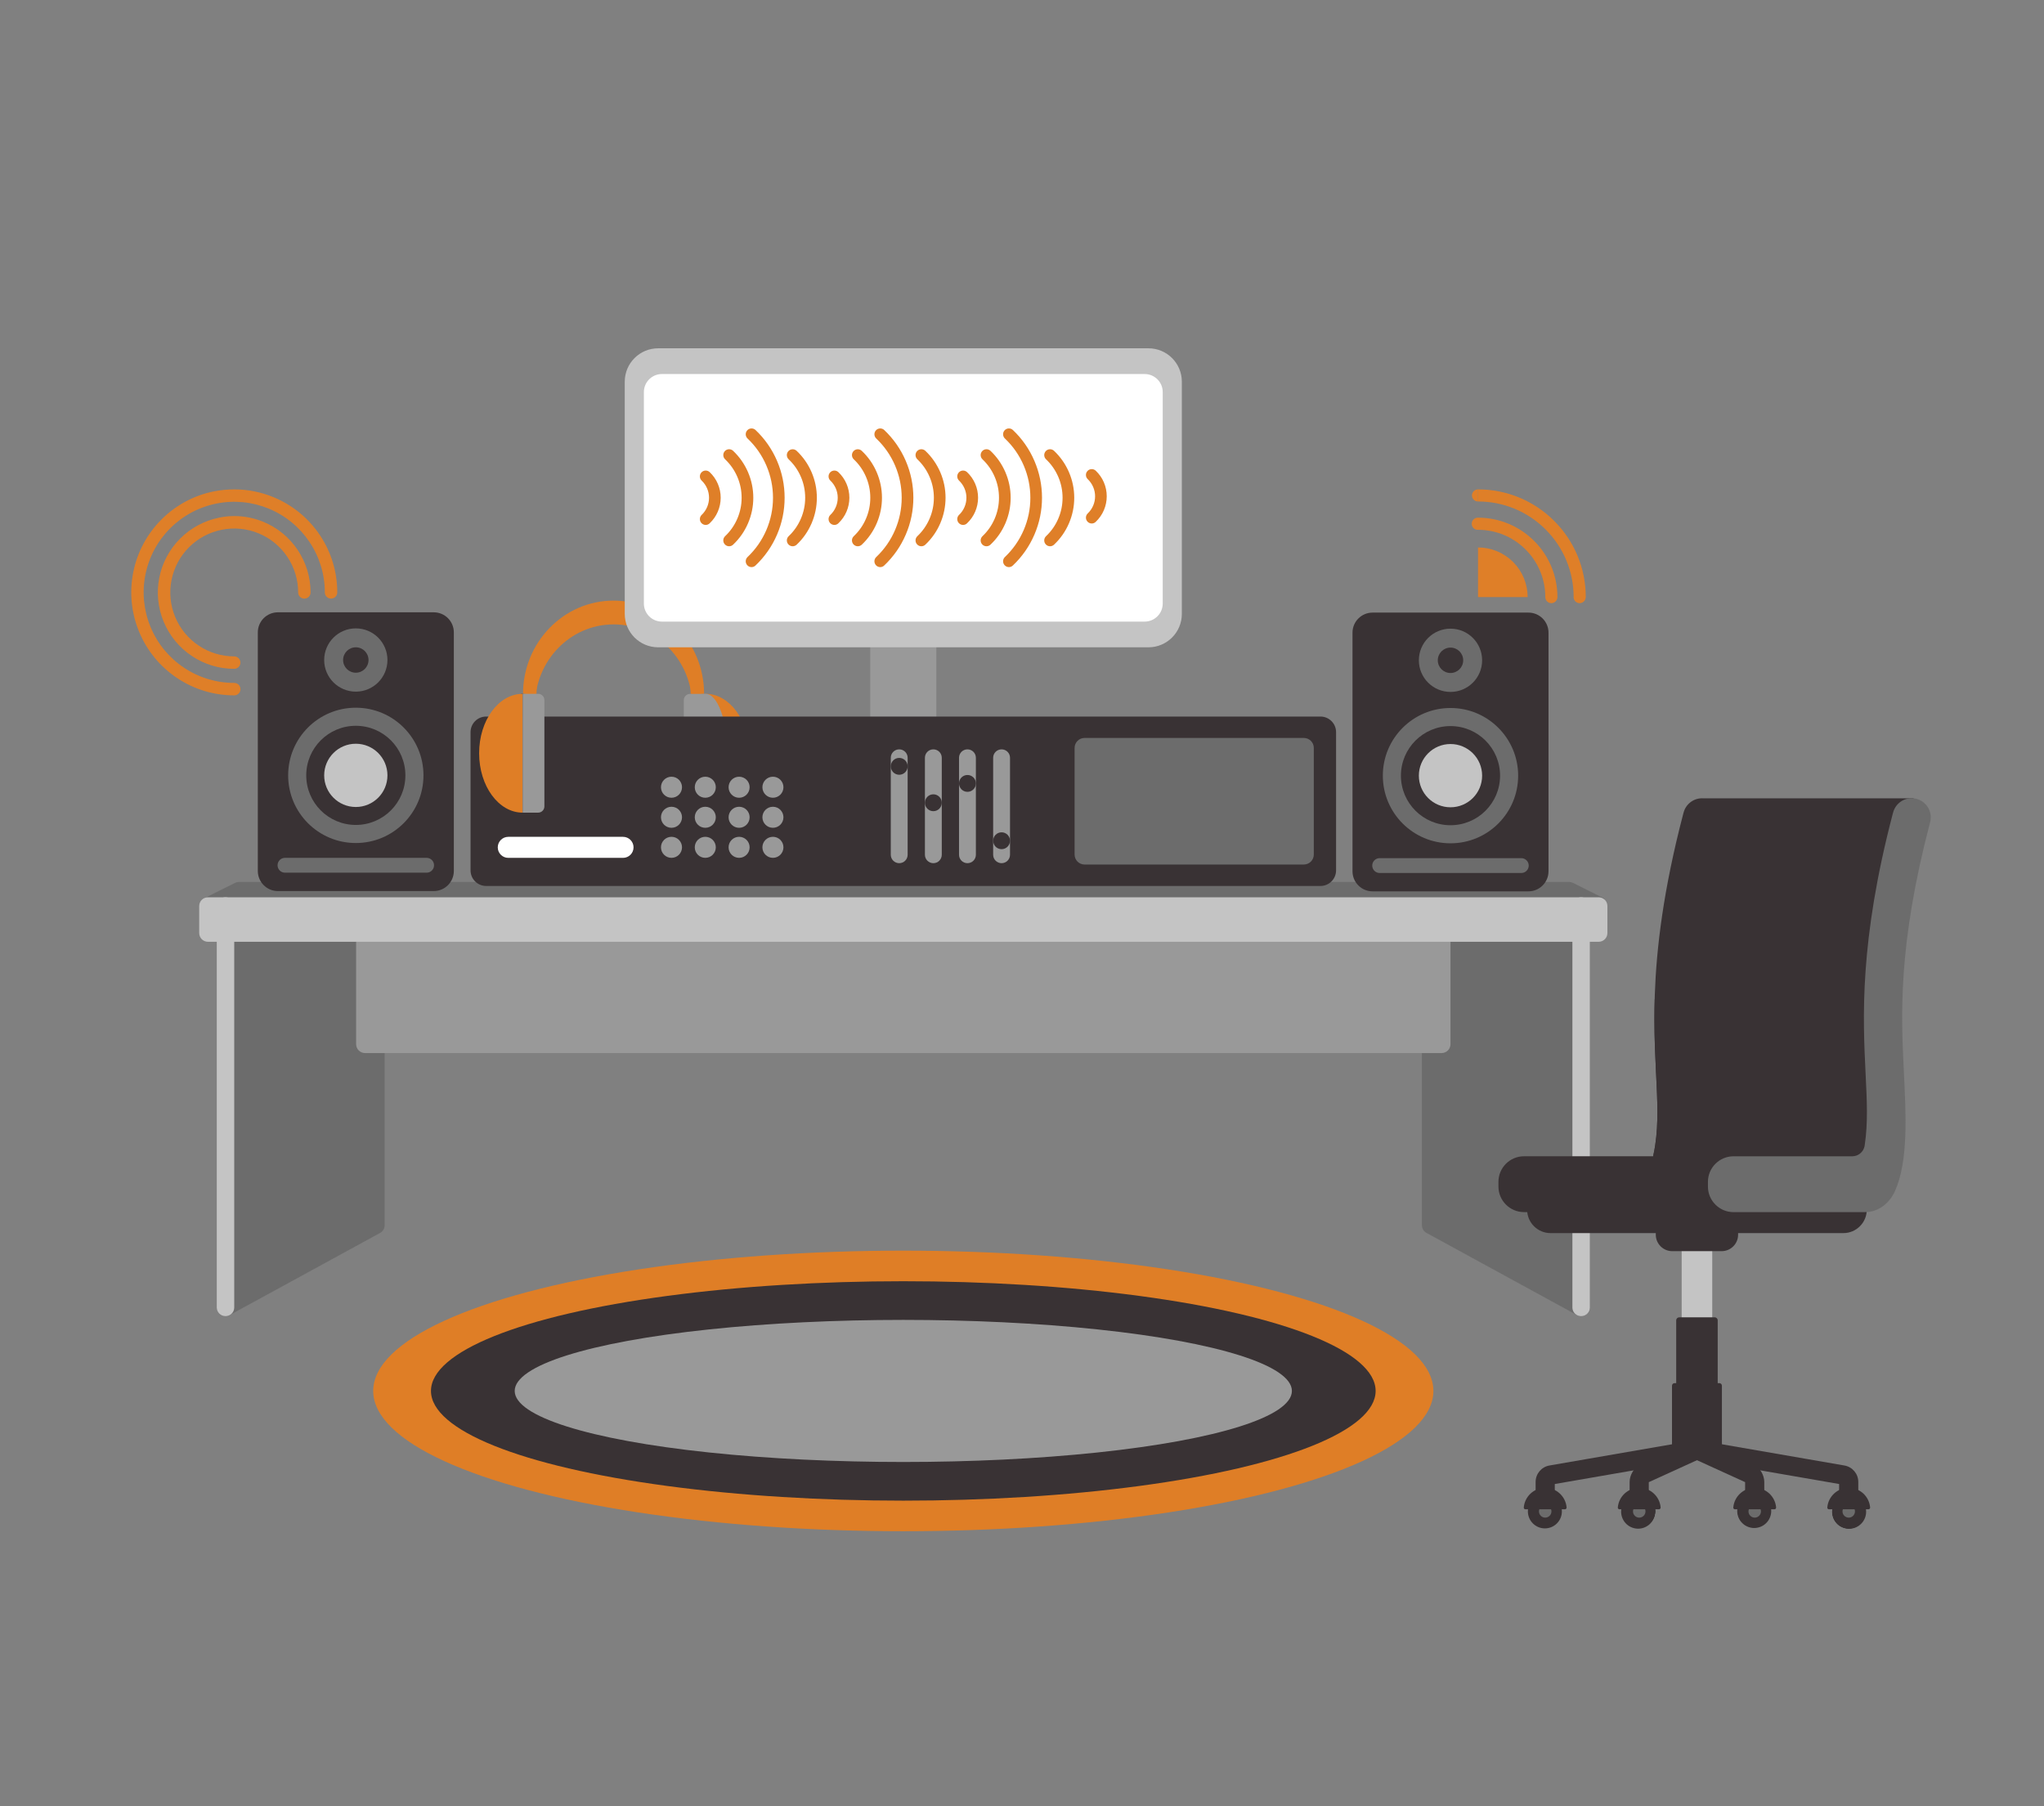 <?xml version="1.0" encoding="utf-8"?>
<!-- Generator: Adobe Illustrator 28.0.0, SVG Export Plug-In . SVG Version: 6.00 Build 0)  -->
<svg version="1.1" id="Layer_1" xmlns="http://www.w3.org/2000/svg" xmlns:xlink="http://www.w3.org/1999/xlink" x="0px" y="0px"
	 viewBox="0 0 851 752" style="enable-background:new 0 0 851 752;" xml:space="preserve">
<rect x="0" y="0" width="851" height="752" fill="#808080" stroke="none"/>
<style type="text/css">
	.st0{fill:#999999;}
	.st1{fill:#30302F;}
	.st2{fill:#DF7E26;}
	.st3{fill:#6C6C6C;}
	.st4{fill:#C4C4C4;}
	.st5{fill:#393234;}
	.st6{fill:#FFFFFF;}
	.st7{fill:#DF7F28;}
	.st8{fill:#32283D;}
</style>
<rect x="362.32" y="258.46" class="st0" width="27.52" height="51.32"/>
<g>
	<path class="st1" d="M217.59,338.35c5,0,9.06-11.07,9.06-24.74c0-13.66-4.06-24.73-9.06-24.73c-5,0-9.06,11.07-9.06,24.73
		C208.53,327.27,212.59,338.35,217.59,338.35z"/>
</g>
<g>
	<path class="st2" d="M293.76,338.35c10,0,18.11-11.07,18.11-24.74c0-13.66-8.11-24.73-18.11-24.73"/>
</g>
<g>
	<path class="st2" d="M293.14,288.88h-5.61c0-18.3-14.39-33.2-32.08-33.2s-32.08,14.89-32.08,33.2h-5.61
		c0-21.4,16.91-38.81,37.69-38.81S293.14,267.48,293.14,288.88z"/>
</g>
<g>
	<path class="st2" d="M292.5,293.81h-4.32c0-18.66-14.68-33.84-32.72-33.84s-32.72,15.18-32.72,33.84h-4.32
		c0-21.04,16.62-38.16,37.04-38.16S292.5,272.77,292.5,293.81z"/>
</g>
<g>
	<g>
		<path class="st0" d="M293.76,338.35c5,0,9.06-11.07,9.06-24.74c0-13.66-4.05-24.73-9.06-24.73c-5,0-9.06,11.07-9.06,24.73
			C284.7,327.27,288.76,338.35,293.76,338.35z"/>
	</g>
</g>
<g>
	<g>
		<path class="st0" d="M293.76,338.35h-6.46c-0.69,0-1.35-0.27-1.84-0.76c-0.49-0.49-0.76-1.15-0.76-1.84V291.5
			c0-0.69,0.27-1.35,0.76-1.84c0.49-0.49,1.15-0.76,1.84-0.76h6.46V338.35z"/>
	</g>
</g>
<g>
	<path class="st2" d="M265.15,255.16h-19.89v1.5h19.89V255.16z"/>
</g>
<path class="st3" d="M160.15,392.12v118.02c0,1.33-0.73,2.56-1.9,3.2l-62.63,34.21c-2.43,1.33-5.39-0.43-5.39-3.2V377.23
	c0-2.01,1.63-3.64,3.64-3.64h564.41c2.01,0,3.64,1.63,3.64,3.64v167.11c0,2.77-2.96,4.52-5.39,3.2l-62.63-34.21
	c-1.17-0.64-1.9-1.86-1.9-3.2V392.12"/>
<path class="st3" d="M97.71,367.66c0.62-0.31,1.31-0.47,2.01-0.47h553.29c0.7,0,1.38,0.16,2.01,0.47l12.68,6.34
	c0.52,0.26,0.34,1.05-0.25,1.05H85.27c-0.58,0-0.77-0.79-0.25-1.05L97.71,367.66z"/>
<path class="st0" d="M600.2,438.45H151.97c-2.04,0-3.7-1.66-3.7-3.7v-48.19c0-2.04,1.66-3.7,3.7-3.7H600.2c2.04,0,3.7,1.66,3.7,3.7
	v48.19C603.9,436.79,602.24,438.45,600.2,438.45z"/>
<ellipse class="st2" cx="376.08" cy="579.13" rx="220.7" ry="58.41"/>
<path class="st4" d="M97.52,544.4V377.18c0-1.98-1.63-3.59-3.64-3.59h0c-2.01,0-3.64,1.61-3.64,3.59V544.4
	c0,1.98,1.63,3.59,3.64,3.59h0C95.89,547.99,97.52,546.38,97.52,544.4z"/>
<path class="st4" d="M661.93,544.4V377.18c0-1.98-1.63-3.59-3.64-3.59h0c-2.01,0-3.64,1.61-3.64,3.59V544.4
	c0,1.98,1.63,3.59,3.64,3.59h0C660.3,547.99,661.93,546.38,661.93,544.4z"/>
<path class="st4" d="M665.59,392.12H86.58c-2.01,0-3.64-1.63-3.64-3.64v-11.25c0-2.01,1.63-3.64,3.64-3.64h579.01
	c2.01,0,3.64,1.63,3.64,3.64v11.25C669.23,390.49,667.6,392.12,665.59,392.12z"/>
<g>
	<path class="st5" d="M180.59,371h-64.89c-4.62,0-8.36-3.74-8.36-8.36V263.3c0-4.62,3.74-8.36,8.36-8.36h64.89
		c4.62,0,8.36,3.74,8.36,8.36v99.34C188.95,367.25,185.21,371,180.59,371z"/>
	<path class="st3" d="M177.62,363.35h-58.97c-1.71,0-3.09-1.38-3.09-3.09v0c0-1.71,1.38-3.09,3.09-3.09h58.97
		c1.71,0,3.09,1.38,3.09,3.09v0C180.71,361.97,179.33,363.35,177.62,363.35z"/>
	<circle class="st3" cx="148.14" cy="322.83" r="28.17"/>
	<circle class="st3" cx="148.14" cy="274.8" r="13.17"/>
	<circle class="st5" cx="148.14" cy="322.83" r="20.64"/>
	<circle class="st5" cx="148.14" cy="274.8" r="5.29"/>
	<circle class="st4" cx="148.14" cy="322.83" r="13.17"/>
</g>
<g>
	<path class="st5" d="M636.35,371.12h-64.89c-4.62,0-8.36-3.74-8.36-8.36v-99.34c0-4.62,3.74-8.36,8.36-8.36h64.89
		c4.62,0,8.36,3.74,8.36,8.36v99.34C644.71,367.38,640.96,371.12,636.35,371.12z"/>
	<path class="st3" d="M633.38,363.48h-58.97c-1.71,0-3.09-1.38-3.09-3.09l0,0c0-1.71,1.38-3.09,3.09-3.09h58.97
		c1.71,0,3.09,1.38,3.09,3.09l0,0C636.47,362.1,635.09,363.48,633.38,363.48z"/>
	<circle class="st3" cx="603.9" cy="322.95" r="28.17"/>
	<circle class="st3" cx="603.9" cy="274.92" r="13.17"/>
	<circle class="st5" cx="603.9" cy="322.95" r="20.64"/>
	<circle class="st5" cx="603.9" cy="274.92" r="5.29"/>
	<circle class="st4" cx="603.9" cy="322.95" r="13.17"/>
</g>
<path class="st5" d="M549.77,368.88H202.4c-3.58,0-6.49-2.91-6.49-6.49v-57.56c0-3.58,2.91-6.49,6.49-6.49h347.37
	c3.58,0,6.49,2.91,6.49,6.49v57.56C556.26,365.97,553.35,368.88,549.77,368.88z"/>
<path class="st4" d="M478.15,269.51H274.01c-7.68,0-13.9-6.22-13.9-13.9v-96.69c0-7.68,6.22-13.9,13.9-13.9h204.14
	c7.68,0,13.9,6.22,13.9,13.9v96.69C492.05,263.28,485.83,269.51,478.15,269.51z"/>
<path class="st6" d="M476.57,258.81H275.59c-4.16,0-7.52-3.37-7.52-7.52v-88.04c0-4.16,3.37-7.52,7.52-7.52h200.98
	c4.16,0,7.52,3.37,7.52,7.52v88.04C484.09,255.44,480.73,258.81,476.57,258.81z"/>
<g>
	<circle class="st0" cx="279.57" cy="327.77" r="4.38"/>
	<circle class="st0" cx="279.57" cy="340.28" r="4.38"/>
	<circle class="st0" cx="279.57" cy="352.79" r="4.38"/>
</g>
<g>
	<circle class="st0" cx="293.64" cy="327.77" r="4.38"/>
	<circle class="st0" cx="293.64" cy="340.28" r="4.38"/>
	<circle class="st0" cx="293.64" cy="352.79" r="4.38"/>
</g>
<g>
	<circle class="st0" cx="307.72" cy="327.77" r="4.38"/>
	<circle class="st0" cx="307.72" cy="340.28" r="4.38"/>
	<circle class="st0" cx="307.72" cy="352.79" r="4.38"/>
</g>
<g>
	<circle class="st0" cx="321.8" cy="327.77" r="4.38"/>
	<circle class="st0" cx="321.8" cy="340.28" r="4.38"/>
	<circle class="st0" cx="321.8" cy="352.79" r="4.38"/>
</g>
<path class="st6" d="M211.62,357.18h47.77c2.42,0,4.38-1.96,4.38-4.38v0c0-2.42-1.96-4.38-4.38-4.38h-47.77
	c-2.42,0-4.38,1.96-4.38,4.38v0C207.23,355.21,209.19,357.18,211.62,357.18z"/>
<path class="st3" d="M542.84,359.95h-91.29c-2.29,0-4.15-1.86-4.15-4.15v-44.4c0-2.29,1.86-4.15,4.15-4.15h91.29
	c2.29,0,4.15,1.86,4.15,4.15v44.4C546.99,358.09,545.13,359.95,542.84,359.95z"/>
<ellipse class="st5" cx="376.08" cy="579.13" rx="196.65" ry="45.68"/>
<ellipse class="st0" cx="376.08" cy="579.13" rx="161.79" ry="29.58"/>
<path class="st0" d="M374.38,359.39L374.38,359.39c-1.94,0-3.51-1.57-3.51-3.51v-40.37c0-1.94,1.57-3.51,3.51-3.51l0,0
	c1.94,0,3.51,1.57,3.51,3.51v40.37C377.89,357.82,376.32,359.39,374.38,359.39z"/>
<path class="st0" d="M388.59,359.39L388.59,359.39c-1.94,0-3.51-1.57-3.51-3.51v-40.37c0-1.94,1.57-3.51,3.51-3.51l0,0
	c1.94,0,3.51,1.57,3.51,3.51v40.37C392.1,357.82,390.53,359.39,388.59,359.39z"/>
<path class="st0" d="M402.79,359.39L402.79,359.39c-1.94,0-3.51-1.57-3.51-3.51v-40.37c0-1.94,1.57-3.51,3.51-3.51l0,0
	c1.94,0,3.51,1.57,3.51,3.51v40.37C406.3,357.82,404.73,359.39,402.79,359.39z"/>
<path class="st0" d="M417,359.39L417,359.39c-1.94,0-3.51-1.57-3.51-3.51v-40.37c0-1.94,1.57-3.51,3.51-3.51l0,0
	c1.94,0,3.51,1.57,3.51,3.51v40.37C420.51,357.82,418.94,359.39,417,359.39z"/>
<circle class="st5" cx="374.38" cy="319.07" r="3.51"/>
<circle class="st5" cx="388.59" cy="334.23" r="3.51"/>
<circle class="st5" cx="402.79" cy="326.18" r="3.51"/>
<circle class="st5" cx="417" cy="350.05" r="3.51"/>
<g>
	<g>
		<path class="st7" d="M312.9,236.12c-0.64,0-1.28-0.25-1.76-0.76c-0.92-0.97-0.88-2.51,0.09-3.43c3.37-3.2,6-6.98,7.84-11.25
			c1.83-4.27,2.76-8.78,2.76-13.43c0-4.64-0.93-9.16-2.76-13.43c-1.83-4.27-4.47-8.05-7.84-11.25c-0.97-0.92-1.01-2.46-0.09-3.43
			c0.92-0.97,2.46-1.01,3.43-0.09c3.85,3.65,6.86,7.98,8.95,12.85c2.09,4.88,3.15,10.04,3.15,15.34c0,5.31-1.06,10.47-3.15,15.34
			c-2.09,4.87-5.11,9.2-8.95,12.85C314.1,235.9,313.5,236.12,312.9,236.12z"/>
	</g>
	<g>
		<path class="st7" d="M330.02,227.44c-0.64,0-1.28-0.25-1.76-0.76c-0.92-0.97-0.88-2.51,0.09-3.43c2.19-2.07,3.9-4.53,5.09-7.3
			c1.19-2.77,1.79-5.7,1.79-8.71c0-3.01-0.6-5.95-1.79-8.71c-1.19-2.77-2.9-5.22-5.09-7.29c-0.97-0.92-1.01-2.46-0.09-3.43
			c0.92-0.97,2.46-1.01,3.43-0.09c2.67,2.53,4.76,5.52,6.21,8.9c1.45,3.38,2.19,6.95,2.19,10.63c0,3.68-0.74,7.25-2.19,10.63
			c-1.45,3.38-3.54,6.37-6.21,8.9C331.22,227.22,330.62,227.44,330.02,227.44z"/>
	</g>
	<g>
		<path class="st7" d="M303.56,227.44c-0.64,0-1.28-0.25-1.76-0.76c-0.92-0.97-0.88-2.51,0.09-3.43c2.19-2.07,3.9-4.53,5.09-7.3
			c1.19-2.77,1.79-5.7,1.79-8.71s-0.6-5.94-1.79-8.71c-1.19-2.77-2.9-5.22-5.09-7.3c-0.97-0.92-1.01-2.46-0.09-3.43
			c0.92-0.97,2.46-1.01,3.43-0.09c2.67,2.53,4.75,5.52,6.21,8.9c1.45,3.38,2.19,6.95,2.19,10.63c0,3.68-0.74,7.25-2.19,10.63
			c-1.45,3.38-3.54,6.37-6.21,8.9C304.76,227.22,304.16,227.44,303.56,227.44z"/>
	</g>
	<g>
		<path class="st7" d="M293.81,218.56c-0.64,0-1.28-0.25-1.76-0.76c-0.92-0.97-0.88-2.51,0.09-3.43c0.97-0.92,1.73-2.02,2.26-3.25
			c0.53-1.23,0.8-2.54,0.8-3.88c0-1.34-0.27-2.65-0.8-3.88c-0.53-1.23-1.29-2.32-2.26-3.25c-0.97-0.92-1.01-2.46-0.09-3.43
			c0.92-0.97,2.46-1.01,3.43-0.09c1.45,1.38,2.59,3.01,3.38,4.85c0.79,1.84,1.19,3.79,1.19,5.79c0,2-0.4,3.95-1.19,5.79
			c-0.79,1.84-1.93,3.47-3.38,4.85C295.01,218.34,294.41,218.56,293.81,218.56z"/>
	</g>
	<g>
		<path class="st7" d="M366.48,236.12c-0.64,0-1.28-0.25-1.76-0.76c-0.92-0.97-0.88-2.51,0.09-3.43c3.37-3.2,6.01-6.98,7.84-11.25
			c1.83-4.27,2.76-8.79,2.76-13.43s-0.93-9.16-2.76-13.43c-1.83-4.27-4.47-8.05-7.84-11.25c-0.97-0.92-1.01-2.46-0.09-3.43
			c0.92-0.97,2.46-1.01,3.43-0.09c3.85,3.65,6.86,7.98,8.96,12.85c2.09,4.88,3.16,10.04,3.16,15.34s-1.06,10.47-3.16,15.34
			c-2.09,4.88-5.11,9.2-8.96,12.85C367.68,235.9,367.08,236.12,366.48,236.12z"/>
	</g>
	<g>
		<path class="st7" d="M383.6,227.44c-0.64,0-1.28-0.25-1.76-0.76c-0.92-0.97-0.88-2.51,0.09-3.43c2.19-2.07,3.9-4.53,5.09-7.3
			c1.19-2.77,1.79-5.7,1.79-8.71c0-3.01-0.6-5.94-1.79-8.71c-1.19-2.77-2.9-5.22-5.09-7.3c-0.97-0.92-1.01-2.46-0.09-3.43
			c0.92-0.97,2.46-1.01,3.43-0.09c2.67,2.53,4.75,5.52,6.21,8.9c1.45,3.38,2.19,6.95,2.19,10.63c0,3.67-0.74,7.25-2.19,10.63
			c-1.45,3.38-3.54,6.37-6.21,8.9C384.8,227.22,384.2,227.44,383.6,227.44z"/>
	</g>
	<g>
		<path class="st7" d="M357.13,227.44c-0.64,0-1.28-0.25-1.76-0.76c-0.92-0.97-0.88-2.51,0.09-3.43c2.19-2.07,3.9-4.53,5.09-7.3
			c1.19-2.77,1.79-5.7,1.79-8.71c0-3.01-0.6-5.94-1.79-8.71c-1.19-2.77-2.9-5.22-5.09-7.29c-0.97-0.92-1.01-2.46-0.09-3.43
			c0.92-0.97,2.46-1.01,3.43-0.09c2.67,2.53,4.76,5.52,6.21,8.9c1.45,3.38,2.19,6.95,2.19,10.63c0,3.68-0.74,7.25-2.19,10.63
			c-1.45,3.38-3.54,6.37-6.21,8.9C358.33,227.22,357.73,227.44,357.13,227.44z"/>
	</g>
	<g>
		<path class="st7" d="M347.39,218.56c-0.64,0-1.28-0.25-1.76-0.76c-0.92-0.97-0.88-2.51,0.09-3.43c0.97-0.92,1.73-2.01,2.26-3.25
			c0.53-1.23,0.8-2.54,0.8-3.88c0-1.34-0.27-2.65-0.8-3.88c-0.53-1.23-1.29-2.32-2.26-3.25c-0.97-0.92-1.01-2.46-0.09-3.43
			c0.92-0.97,2.46-1.01,3.43-0.09c1.45,1.38,2.59,3.01,3.38,4.85c0.79,1.84,1.19,3.79,1.19,5.79c0,2-0.4,3.95-1.19,5.79
			c-0.79,1.84-1.93,3.47-3.38,4.85C348.59,218.34,347.99,218.56,347.39,218.56z"/>
	</g>
	<g>
		<path class="st7" d="M420.05,236.12c-0.64,0-1.28-0.25-1.76-0.76c-0.92-0.97-0.88-2.51,0.09-3.43c3.37-3.2,6-6.98,7.84-11.25
			c1.83-4.27,2.76-8.78,2.76-13.43c0-4.64-0.93-9.16-2.76-13.43c-1.83-4.27-4.47-8.05-7.84-11.25c-0.97-0.92-1.01-2.46-0.09-3.43
			c0.92-0.97,2.46-1.01,3.43-0.09c3.85,3.65,6.86,7.98,8.95,12.85c2.09,4.88,3.16,10.04,3.16,15.34c0,5.3-1.06,10.47-3.16,15.34
			c-2.09,4.87-5.11,9.2-8.95,12.85C421.25,235.9,420.65,236.12,420.05,236.12z"/>
	</g>
	<g>
		<path class="st7" d="M437.18,227.44c-0.64,0-1.28-0.25-1.76-0.76c-0.92-0.97-0.88-2.51,0.09-3.43c2.19-2.07,3.9-4.53,5.09-7.3
			c1.19-2.77,1.79-5.7,1.79-8.71s-0.6-5.94-1.79-8.71c-1.19-2.77-2.9-5.22-5.09-7.3c-0.97-0.92-1.01-2.46-0.09-3.43
			c0.92-0.97,2.46-1.01,3.43-0.09c2.67,2.53,4.75,5.52,6.21,8.9c1.45,3.38,2.19,6.95,2.19,10.63c0,3.68-0.74,7.25-2.19,10.63
			c-1.45,3.38-3.54,6.37-6.21,8.9C438.37,227.22,437.77,227.44,437.18,227.44z"/>
	</g>
	<g>
		<path class="st7" d="M410.71,227.44c-0.64,0-1.28-0.25-1.76-0.76c-0.92-0.97-0.88-2.51,0.09-3.43c2.19-2.07,3.9-4.53,5.09-7.3
			c1.19-2.77,1.79-5.7,1.79-8.71c0-3.01-0.6-5.94-1.79-8.71c-1.19-2.77-2.9-5.22-5.09-7.3c-0.97-0.92-1.01-2.46-0.09-3.43
			c0.92-0.97,2.46-1.01,3.43-0.09c2.67,2.53,4.75,5.52,6.21,8.9c1.45,3.38,2.19,6.95,2.19,10.63c0,3.67-0.74,7.25-2.19,10.63
			c-1.45,3.38-3.54,6.37-6.21,8.9C411.91,227.22,411.31,227.44,410.71,227.44z"/>
	</g>
	<g>
		<path class="st7" d="M400.97,218.56c-0.64,0-1.28-0.25-1.76-0.76c-0.92-0.97-0.88-2.51,0.09-3.43c0.97-0.92,1.73-2.01,2.26-3.25
			c0.53-1.23,0.8-2.54,0.8-3.88c0-1.34-0.27-2.65-0.8-3.88c-0.53-1.23-1.29-2.32-2.26-3.25c-0.97-0.92-1.01-2.46-0.09-3.43
			c0.92-0.97,2.46-1.01,3.43-0.09c1.45,1.38,2.59,3.01,3.38,4.85c0.79,1.84,1.19,3.79,1.19,5.79c0,2-0.4,3.95-1.19,5.79
			c-0.79,1.84-1.93,3.47-3.38,4.85C402.17,218.34,401.57,218.56,400.97,218.56z"/>
	</g>
	<g>
		<path class="st7" d="M454.54,217.96c-0.64,0-1.28-0.25-1.76-0.76c-0.92-0.97-0.88-2.51,0.09-3.43c0.97-0.92,1.73-2.02,2.26-3.25
			c0.53-1.23,0.8-2.54,0.8-3.88c0-1.34-0.27-2.65-0.8-3.88c-0.53-1.23-1.29-2.33-2.26-3.25c-0.97-0.92-1.01-2.46-0.09-3.43
			c0.92-0.97,2.46-1.01,3.43-0.09c1.45,1.38,2.59,3.01,3.38,4.85c0.79,1.84,1.19,3.79,1.19,5.79c0,2-0.4,3.95-1.19,5.79
			c-0.79,1.84-1.93,3.47-3.38,4.85C455.74,217.74,455.14,217.96,454.54,217.96z"/>
	</g>
</g>
<g>
	<path class="st7" d="M645.15,218.55l-1.78,1.79L645.15,218.55z M655.15,248.61c0,0.67,0.27,1.31,0.74,1.78
		c0.47,0.47,1.11,0.74,1.78,0.74c0.67,0,1.31-0.27,1.78-0.74c0.47-0.47,0.74-1.11,0.74-1.78H655.15z M615.36,208.8
		c10.5-0.02,20.58,4.14,28.03,11.54l3.55-3.58c-8.39-8.34-19.74-13.01-31.57-13L615.36,208.8z M643.39,220.35
		c3.74,3.7,6.71,8.1,8.73,12.95c2.02,4.85,3.06,10.06,3.05,15.32h5.05c0.01-5.92-1.16-11.79-3.44-17.26
		c-2.28-5.47-5.62-10.43-9.83-14.59L643.39,220.35z"/>
	<path class="st7" d="M637.25,227.33l1.81-1.76L637.25,227.33z M643.37,248.61c0,0.67,0.27,1.31,0.74,1.78
		c0.47,0.47,1.11,0.74,1.78,0.74c0.67,0,1.31-0.27,1.78-0.74c0.47-0.47,0.74-1.11,0.74-1.78H643.37z M615.36,215.55
		c-0.34-0.01-0.68,0.04-1,0.16c-0.32,0.12-0.61,0.3-0.85,0.54c-0.25,0.24-0.44,0.52-0.57,0.83c-0.13,0.31-0.2,0.65-0.2,0.99
		c0,0.34,0.07,0.68,0.2,0.99c0.13,0.31,0.33,0.6,0.57,0.83c0.24,0.24,0.54,0.42,0.85,0.54c0.32,0.12,0.66,0.18,1,0.16V215.55z
		 M615.36,203.76c-0.67,0-1.31,0.27-1.78,0.74c-0.47,0.47-0.74,1.11-0.74,1.78c0,0.67,0.27,1.31,0.74,1.78
		c0.47,0.47,1.11,0.74,1.78,0.74V203.76z M615.36,220.59c3.75,0,7.46,0.74,10.91,2.2c3.45,1.46,6.57,3.6,9.18,6.29l3.61-3.52
		c-3.08-3.17-6.76-5.7-10.84-7.42c-4.07-1.72-8.45-2.61-12.87-2.6V220.59z M635.45,229.08c5.09,5.22,7.93,12.23,7.92,19.52h5.05
		c0.01-8.61-3.35-16.87-9.35-23.04L635.45,229.08z"/>
	<path class="st7" d="M636.02,248.61c0-2.71-0.53-5.4-1.57-7.91c-1.04-2.51-2.56-4.79-4.48-6.71c-1.92-1.92-4.2-3.44-6.7-4.48
		c-2.51-1.04-5.19-1.57-7.91-1.57v20.67H636.02z"/>
</g>
<g>
	<path class="st7" d="M97.54,214.87c4.15,0,8.26,0.81,12.15,2.42c5.83,2.41,10.76,6.46,14.26,11.71c3.5,5.24,5.36,11.35,5.36,17.66
		c0,1.43-1.16,2.59-2.59,2.59s-2.59-1.16-2.59-2.59c0-5.28-1.55-10.39-4.48-14.78c-2.93-4.39-7.06-7.78-11.94-9.8
		c-4.88-2.02-10.2-2.54-15.38-1.51c-5.18,1.03-9.89,3.55-13.63,7.28c-3.73,3.73-6.25,8.45-7.28,13.63
		c-1.03,5.18-0.51,10.5,1.51,15.38c2.02,4.88,5.41,9.01,9.8,11.94c4.39,2.93,9.5,4.49,14.78,4.49c1.43,0,2.59,1.16,2.59,2.59
		c0,1.43-1.16,2.59-2.59,2.59c-6.31,0-12.41-1.85-17.66-5.36c-5.24-3.5-9.29-8.44-11.71-14.26c-2.41-5.83-3.04-12.18-1.81-18.36
		c1.23-6.19,4.24-11.81,8.7-16.27c4.46-4.46,10.09-7.47,16.27-8.7C93.39,215.08,95.47,214.87,97.54,214.87z"/>
</g>
<g>
	<path class="st7" d="M97.55,203.76c5.59,0,11.15,1.1,16.39,3.27c7.86,3.26,14.52,8.72,19.25,15.79c4.73,7.08,7.23,15.31,7.23,23.82
		c0,1.43-1.16,2.59-2.59,2.59s-2.59-1.16-2.59-2.59c0-7.48-2.2-14.73-6.36-20.95c-4.16-6.22-10.01-11.02-16.92-13.89
		c-6.91-2.86-14.45-3.61-21.79-2.15c-7.34,1.46-14.02,5.03-19.31,10.32c-5.29,5.29-8.86,11.97-10.32,19.31
		c-1.46,7.34-0.72,14.87,2.15,21.79c2.86,6.91,7.67,12.77,13.89,16.92c6.22,4.16,13.47,6.35,20.95,6.35c1.43,0,2.59,1.16,2.59,2.59
		c0,1.43-1.16,2.59-2.59,2.59c-8.51,0-16.75-2.5-23.82-7.23c-7.08-4.73-12.54-11.38-15.79-19.25c-3.26-7.86-4.1-16.43-2.44-24.78
		c1.66-8.35,5.72-15.94,11.74-21.96c6.02-6.02,13.61-10.08,21.96-11.74C91.94,204.04,94.75,203.76,97.55,203.76z"/>
</g>
<g>
	<g>
		<g>
			<g>
				<rect x="700.15" y="514.95" class="st4" width="12.72" height="41.46"/>
			</g>
		</g>
		<path class="st5" d="M767.5,513.41H645.52c-5.34,0-9.71-4.37-9.71-9.71v-0.18c0-5.34,4.37-9.71,9.71-9.71H767.5
			c5.34,0,9.71,4.37,9.71,9.71v0.18C777.21,509.04,772.84,513.41,767.5,513.41z"/>
		<path class="st5" d="M716.8,520.93h-20.59c-3.76,0-6.84-3.08-6.84-6.84v-1.36c0-3.76,3.08-6.84,6.84-6.84h20.59
			c3.76,0,6.84,3.08,6.84,6.84v1.36C723.65,517.85,720.57,520.93,716.8,520.93z"/>
		<g>
			<path class="st5" d="M713.89,606.38h-14.76c-0.7,0-1.26-0.57-1.26-1.26v-55.38c0-0.7,0.57-1.26,1.26-1.26h14.76
				c0.7,0,1.26,0.57,1.26,1.26v55.38C715.15,605.81,714.59,606.38,713.89,606.38z"/>
			<path class="st5" d="M715.83,607.5h-18.64c-0.59,0-1.07-0.48-1.07-1.07v-29.48c0-0.59,0.48-1.07,1.07-1.07h18.64
				c0.59,0,1.07,0.48,1.07,1.07v29.48C716.9,607.02,716.42,607.5,715.83,607.5z"/>
		</g>
		<g>
			<g>
				<ellipse transform="matrix(0.707 -0.707 0.707 0.707 -256.432 639.171)" cx="643.33" cy="629.13" rx="6.81" ry="6.81"/>
				<circle class="st8" cx="643.33" cy="629.13" r="2.51"/>
			</g>
			<g>
				<ellipse transform="matrix(0.707 -0.707 0.707 0.707 -244.968 666.847)" cx="682.47" cy="629.13" rx="6.81" ry="6.81"/>
				<circle class="st8" cx="682.47" cy="629.13" r="2.51"/>
			</g>
			<g>
				<g>
					<path class="st5" d="M647.32,625.26h-7.98v-8.25c0-3.36,2.4-6.23,5.7-6.83l60.79-10.53l1.36,7.86l-59.87,10.37V625.26z"/>
				</g>
			</g>
			<g>
				<g>
					<path class="st5" d="M686.46,625.26h-7.98v-8.25c0-2.77,1.78-5.84,3.97-6.84l22.41-10.22l3.31,7.26l-21.71,9.9
						c0,0,0,0.01,0,0.01V625.26z"/>
				</g>
			</g>
			<g>
				<g>
					<path class="st5" d="M773.68,625.26h-7.98v-7.38l-59.87-10.37l1.36-7.86l60.76,10.53c3.33,0.61,5.73,3.48,5.73,6.83V625.26z"/>
				</g>
			</g>
			<g>
				<g>
					<path class="st5" d="M734.54,625.26h-7.98v-8.15c0,0,0-0.01,0-0.01l-21.71-9.9l3.31-7.26l22.41,10.22
						c2.19,1,3.97,4.07,3.97,6.84V625.26z"/>
				</g>
			</g>
			<g>
				<g>
					<g>
						
							<ellipse transform="matrix(0.707 -0.707 0.707 0.707 -256.538 639.214)" class="st5" cx="643.33" cy="629.28" rx="7.08" ry="7.08"/>
						<g>
							<path class="st3" d="M645.93,629.28c0-1.44-1.17-2.6-2.6-2.6s-2.6,1.17-2.6,2.6s1.17,2.6,2.6,2.6
								S645.93,630.71,645.93,629.28z"/>
						</g>
					</g>
					<path class="st5" d="M651.54,628.41h-16.43c-0.4,0-0.73-0.33-0.7-0.73c0.37-4.6,4.22-8.22,8.92-8.22
						c4.68,0,8.51,3.59,8.91,8.16C652.28,628.04,651.96,628.41,651.54,628.41z"/>
				</g>
			</g>
			<g>
				<g>
					<g>
						
							<ellipse transform="matrix(0.94 -0.34 0.34 0.94 -173.458 269.917)" class="st5" cx="682.47" cy="629.28" rx="7.08" ry="7.08"/>
						<g>
							<path class="st3" d="M685.08,629.28c0-1.44-1.17-2.6-2.6-2.6s-2.6,1.17-2.6,2.6s1.17,2.6,2.6,2.6
								S685.08,630.71,685.08,629.28z"/>
						</g>
					</g>
					<path class="st5" d="M690.69,628.41h-16.43c-0.4,0-0.73-0.33-0.7-0.73c0.37-4.6,4.22-8.22,8.92-8.22
						c4.68,0,8.51,3.59,8.91,8.16C691.42,628.04,691.11,628.41,690.69,628.41z"/>
				</g>
			</g>
			<g>
				<ellipse transform="matrix(0.707 -0.707 0.707 0.707 -230.919 700.765)" cx="730.44" cy="629.13" rx="6.81" ry="6.81"/>
				<circle class="st8" cx="730.44" cy="629.13" r="2.51"/>
			</g>
			<g>
				<ellipse transform="matrix(0.974 -0.228 0.228 0.974 -123.287 192.272)" cx="769.58" cy="629.13" rx="6.81" ry="6.81"/>
				<circle class="st8" cx="769.58" cy="629.13" r="2.51"/>
			</g>
			<g>
				<g>
					<g>
						
							<ellipse transform="matrix(0.975 -0.221 0.221 0.975 -121.013 177.026)" class="st5" cx="730.56" cy="629.28" rx="7.08" ry="7.08"/>
						<g>
							<path class="st3" d="M733.16,629.28c0-1.44-1.17-2.6-2.6-2.6c-1.44,0-2.6,1.17-2.6,2.6s1.17,2.6,2.6,2.6
								C731.99,631.88,733.16,630.71,733.16,629.28z"/>
						</g>
					</g>
					<path class="st5" d="M738.77,628.41h-16.43c-0.4,0-0.73-0.33-0.7-0.73c0.37-4.6,4.22-8.22,8.92-8.22
						c4.68,0,8.51,3.59,8.91,8.16C739.5,628.04,739.19,628.41,738.77,628.41z"/>
				</g>
			</g>
			<g>
				<g>
					<g>
						
							<ellipse transform="matrix(0.761 -0.649 0.649 0.761 -224.28 650.085)" class="st5" cx="769.7" cy="629.28" rx="7.08" ry="7.08"/>
						<g>
							<path class="st3" d="M772.3,629.28c0-1.44-1.17-2.6-2.6-2.6c-1.44,0-2.6,1.17-2.6,2.6s1.17,2.6,2.6,2.6
								C771.13,631.88,772.3,630.71,772.3,629.28z"/>
						</g>
					</g>
					<path class="st5" d="M777.91,628.41h-16.43c-0.4,0-0.73-0.33-0.7-0.73c0.37-4.6,4.22-8.22,8.92-8.22
						c4.68,0,8.51,3.59,8.91,8.16C778.64,628.04,778.33,628.41,777.91,628.41z"/>
				</g>
			</g>
		</g>
	</g>
	<g>
		<path class="st5" d="M796.7,332.36l-13.34,69.48l-0.23,12.25l-0.15,7.94l-1.14,59.4l-0.14,7.48h-78.87
			c-0.62,2.27-1.34,4.57-2.21,6.91l-0.28-0.11l-0.97-0.35l-13.72-5.06c1.12-3.03,1.98-5.96,2.61-8.87c0.2-0.91,0.38-1.83,0.55-2.73
			c0.08-0.45,0.16-0.91,0.22-1.36c0.04-0.19,0.06-0.37,0.1-0.56c0.01-0.03,0.01-0.05,0.01-0.08c1.36-9.15,0.9-18.38,0.35-29.72
			c-0.01-0.21-0.03-0.43-0.04-0.64c-0.31-6.53-0.66-13.74-0.66-21.93c0-1.4,0.01-2.82,0.03-4.27c0.02-1.34,0.04-2.7,0.09-4.1
			c0.01-0.64,0.03-1.29,0.05-1.94c0.67-19.25,3.5-43.48,11.92-75.58l0.01,0.01c0.82-3.53,3.98-6.16,7.75-6.16
			c0.1,0,0.19,0.02,0.28,0.02v-0.01H796.7z"/>
		<path class="st5" d="M781.84,481.42h-93.57c0.2-0.91,0.38-1.83,0.55-2.73c0.08-0.45,0.16-0.91,0.22-1.36
			c0.04-0.19,0.06-0.37,0.1-0.56c0.01-0.03,0.01-0.05,0.01-0.08c1.36-9.15,0.9-18.38,0.35-29.72c-0.01-0.21-0.03-0.43-0.04-0.64
			c-0.31-6.53-0.66-13.74-0.66-21.93c0-1.4,0.01-2.82,0.03-4.27c0.02-1.34,0.04-2.7,0.09-4.1c21.15-9.69,69.88-11.65,90.64-0.18
			c3.42,1.89,2.02,0.12,3.44,6.18C787.68,442.1,781.84,481.42,781.84,481.42z"/>
		<path class="st5" d="M730.69,481.42h-96.2c-5.85,0-10.63,4.79-10.63,10.63v1.99c0,5.85,4.79,10.63,10.63,10.63h96.2
			c2.61,0,5.01-0.96,6.86-2.53c1.99-1.68,3.36-4.09,3.7-6.8c0.05-0.43,0.08-0.86,0.08-1.3v-1.99
			C741.32,486.21,736.54,481.42,730.69,481.42z"/>
		<path class="st3" d="M803.53,342.55c0.21-0.71,0.32-1.45,0.32-2.23c0-4.4-3.57-7.97-7.97-7.97c-3.78,0-6.93,2.63-7.75,6.16
			l-0.02,0c-14.07,53.63-12.52,85.32-11.39,108.47c0.56,11.34,1.02,20.57-0.35,29.72c0,0.03,0,0.05-0.01,0.08
			c-0.04,0.19-0.06,0.37-0.1,0.56c-0.51,2.34-2.61,4.09-5.1,4.09h-49.45c-5.85,0-10.63,4.79-10.63,10.63v1.99
			c0,5.85,4.79,10.63,10.63,10.63h54.33c0.15,0,0.3-0.01,0.45-0.02l0.01,0.01c5.42,0,10.09-3.48,12.5-8.86
			c5.61-12.55,4.5-32.28,3.65-49.63C791.51,422.85,790.09,393.8,803.53,342.55L803.53,342.55z"/>
	</g>
</g>
<g>
	<path class="st2" d="M217.59,338.35c-10,0-18.11-11.07-18.11-24.74c0-13.66,8.1-24.73,18.11-24.73"/>
</g>
<g>
	<g>
		<path class="st0" d="M217.59,288.88h6.46c0.69,0,1.35,0.27,1.84,0.76c0.49,0.49,0.76,1.15,0.76,1.84v44.27
			c0,0.69-0.27,1.35-0.76,1.84c-0.49,0.49-1.15,0.76-1.84,0.76h-6.46V288.88z"/>
	</g>
</g>
</svg>
